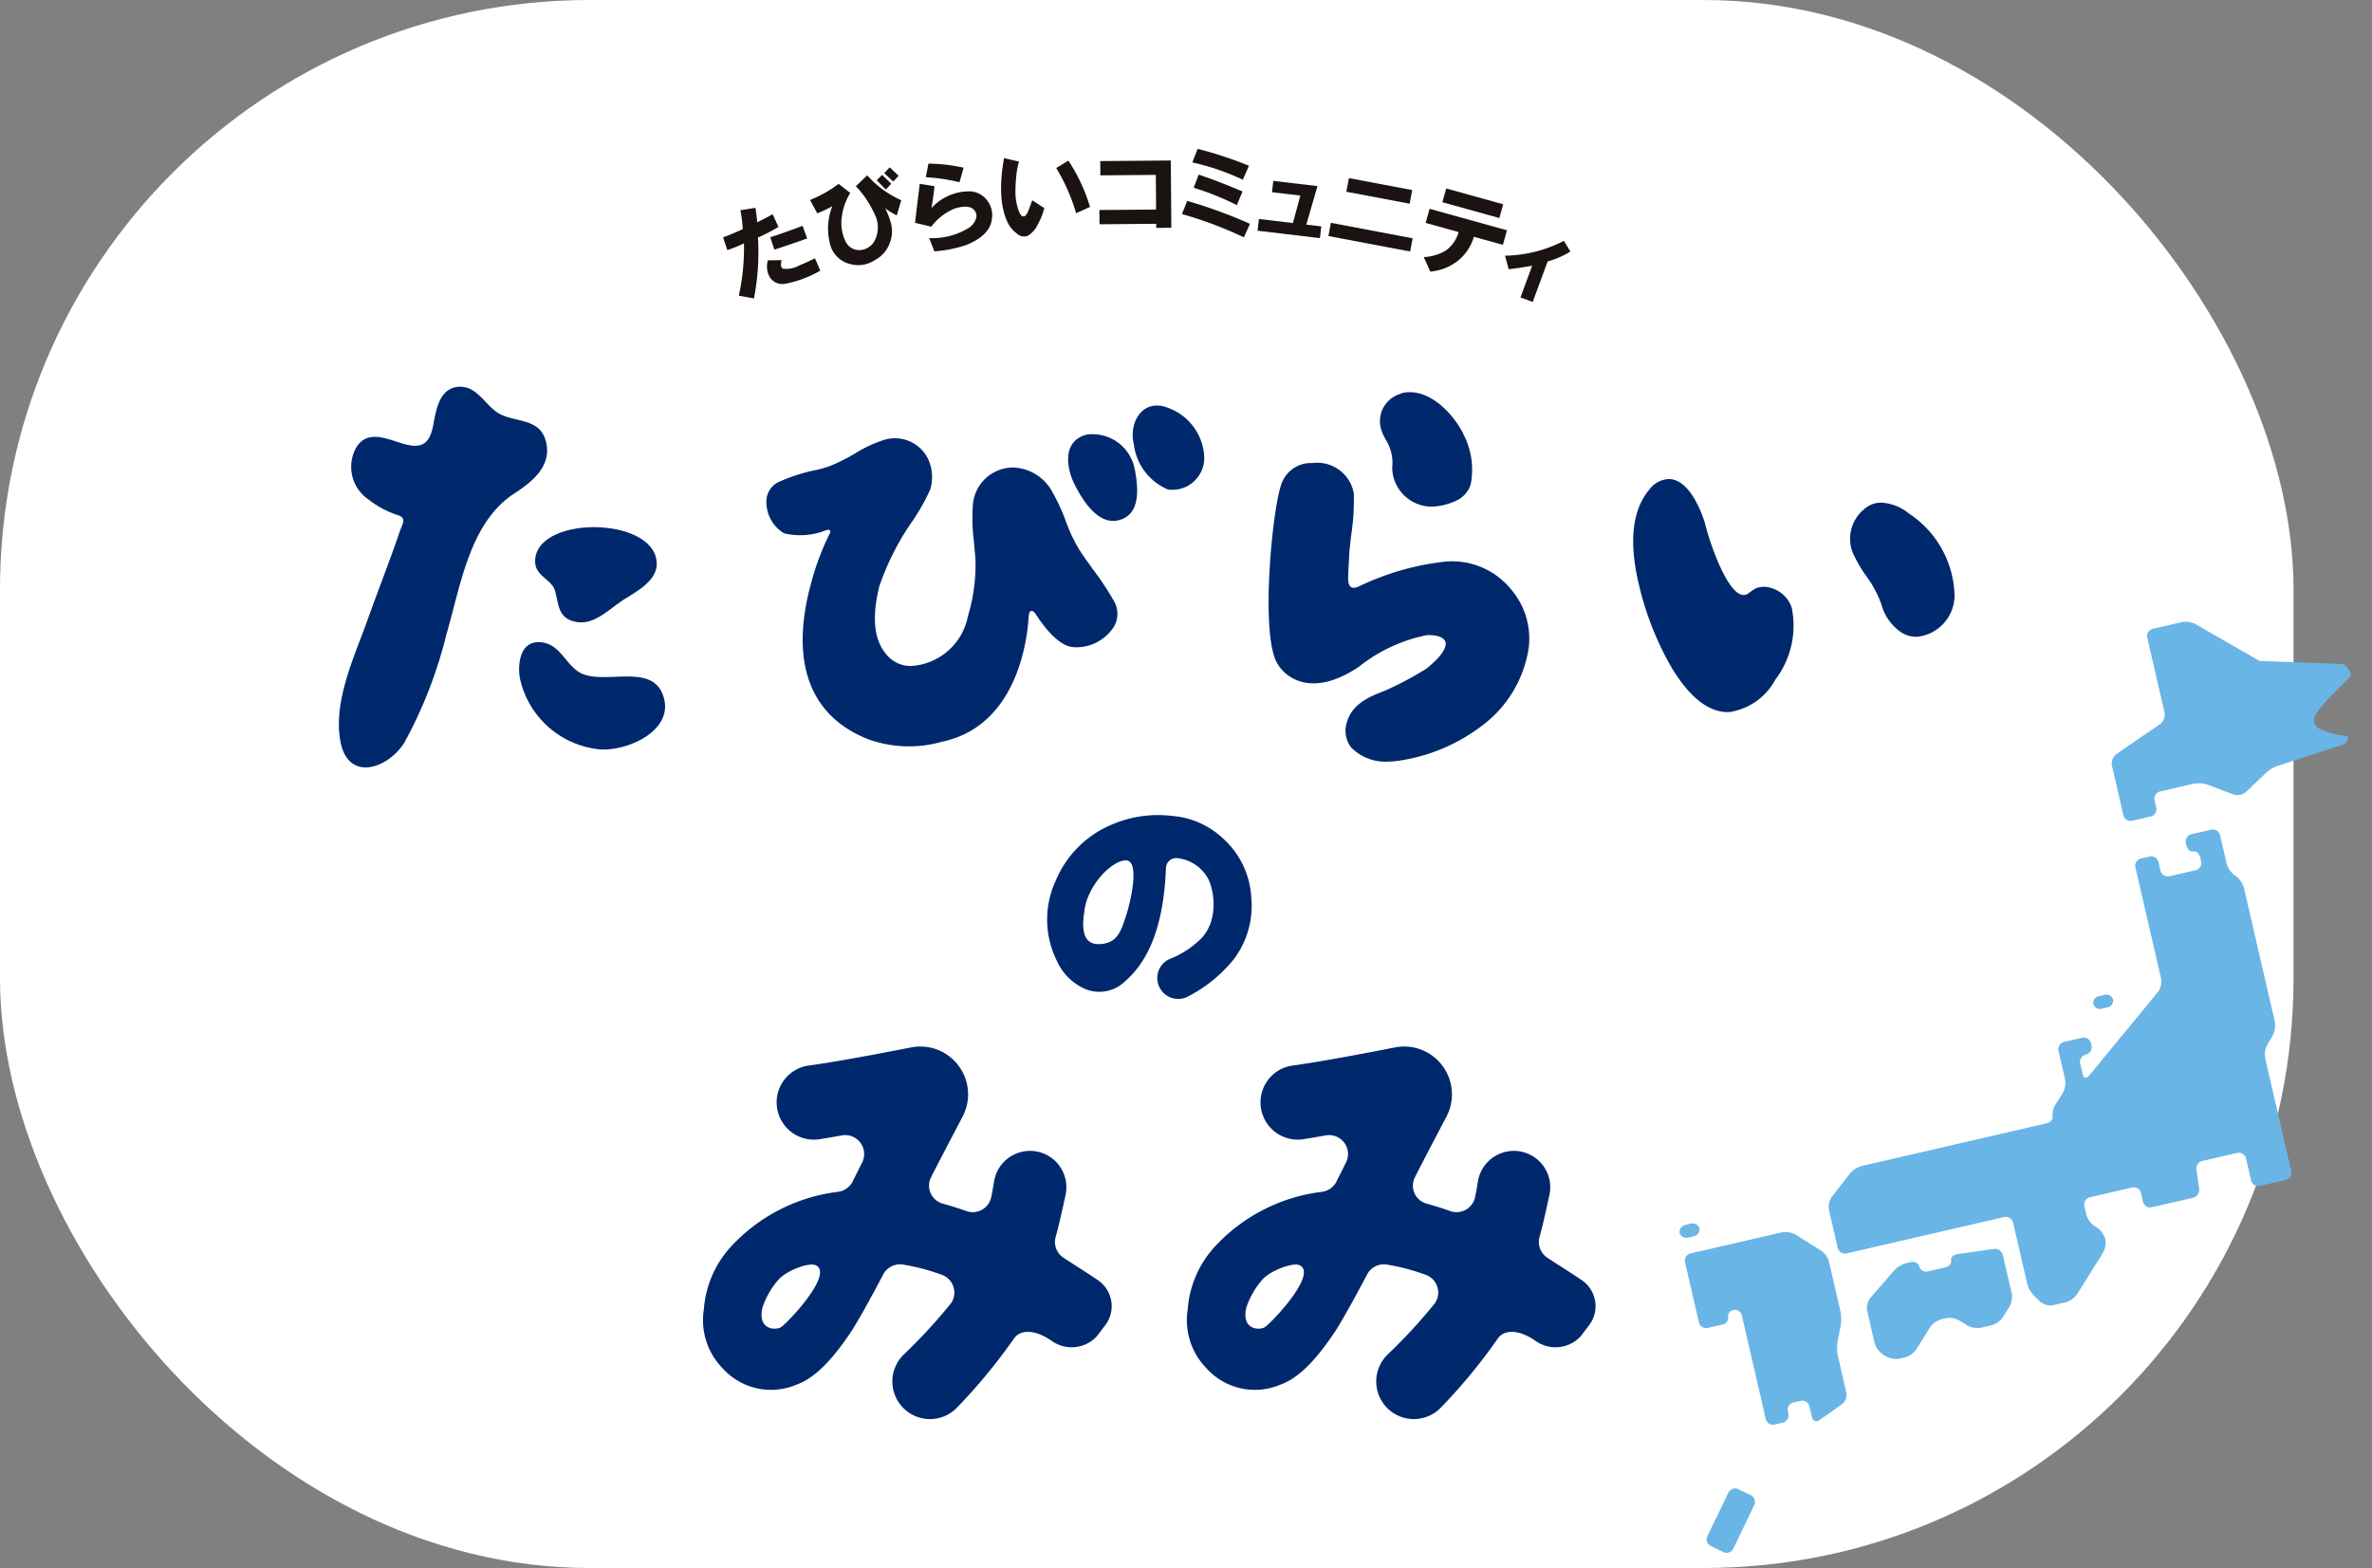 <svg xmlns="http://www.w3.org/2000/svg" width="241.334" height="159.57" viewBox="0 0 241.334 159.57"><rect x="0" y="0" width="241.334" height="159.57" fill="#808080" stroke="none"/><defs><style>.a{fill:#fff;}.b{fill:#00286d;}.c{fill:#1a1311;}.d{fill:#69b5e6;}</style></defs><g transform="translate(-45.826 -67.215)"><rect class="a" width="233.349" height="159.57" rx="60" transform="translate(45.826 67.215)"/><g transform="translate(80.31 82.363)"><g transform="translate(0 24.206)"><path class="b" d="M392.668,576.161c-1.063-2.071-3.243-4.252-5.489-4.194a2.284,2.284,0,0,0-1.062.222,2.891,2.891,0,0,0-1.845,3.357,4.724,4.724,0,0,0,.615,1.4,4.544,4.544,0,0,1,.559,2.743,4.031,4.031,0,0,0,4.026,3.921,6.361,6.361,0,0,0,2.516-.617,2.714,2.714,0,0,0,1.454-1.678,7.834,7.834,0,0,0-.785-5.145" transform="translate(-278.285 -571.406)"/><path class="b" d="M371.712,578.234c.336,1.789.615,4.586-1.735,5.1-2.013.447-3.528-1.961-4.313-3.467-.951-1.79-1.4-4.587,1.12-5.257a4.357,4.357,0,0,1,4.923,3.635" transform="translate(-290.722 -569.732)"/><path class="b" d="M376.186,578.032A5.6,5.6,0,0,0,372.437,573c-2.517-.951-3.97,1.508-3.413,3.747a5.741,5.741,0,0,0,3.467,4.587,3.242,3.242,0,0,0,3.663-2.758,3.154,3.154,0,0,0,.031-.543" transform="translate(-288.146 -570.874)"/><path class="b" d="M331.948,583.977c.112,1.344,1.678,1.679,2.013,2.8.391,1.4.28,2.852,2.181,3.188,1.847.336,3.355-1.342,4.753-2.237,1.344-.839,3.579-2.013,3.413-3.859-.336-4.755-12.7-4.755-12.36.11" transform="translate(-311.979 -566.023)"/><path class="b" d="M345.562,592.757c-1.23-3.243-6.041-.895-8.446-2.235-1.454-.839-2.013-2.91-3.921-3.076-2.125-.224-2.4,2.125-2.181,3.579a9.224,9.224,0,0,0,8.278,7.327c3.02.112,7.607-2.125,6.271-5.592" transform="translate(-312.618 -561.434)"/><path class="b" d="M340.835,577.114c-.559-2.125-2.745-1.9-4.364-2.574-1.622-.622-2.4-2.914-4.308-2.914-2.069,0-2.462,2.237-2.743,3.8-.393,2.237-1.344,2.574-3.413,1.9-1.568-.5-3.355-1.232-4.418.447a4.017,4.017,0,0,0,1.284,5.369,9.423,9.423,0,0,0,2.964,1.567c.9.281.393.951.169,1.622-1.008,2.964-2.183,5.929-3.243,8.893-1.344,3.8-3.581,8.39-2.8,12.53.785,4.082,4.753,2.8,6.489.112a45.528,45.528,0,0,0,4.313-11.13c1.4-4.753,2.293-11.076,6.665-14.1,1.9-1.232,4.14-2.852,3.413-5.538" transform="translate(-319.805 -571.625)"/><path class="b" d="M419.22,579.863a4.793,4.793,0,0,0-2.745-1.062,2.4,2.4,0,0,0-1.4.393,3.907,3.907,0,0,0-1.569,4.587,13.267,13.267,0,0,0,1.4,2.461,11.292,11.292,0,0,1,1.062,1.735,10.568,10.568,0,0,1,.5,1.176A5.026,5.026,0,0,0,418.487,592a2.841,2.841,0,0,0,1.622.447,4.243,4.243,0,0,0,3.8-4.194,10.3,10.3,0,0,0-4.7-8.39" transform="translate(-259.532 -566.999)"/><path class="b" d="M416.015,590.483a3.146,3.146,0,0,0-2.8-2.181,3.707,3.707,0,0,0-.785.112,5.5,5.5,0,0,0-.839.557c-1.622,1.176-3.579-4.082-4.252-6.487l-.168-.617c0-.056-1.286-4.53-3.691-4.53a2.585,2.585,0,0,0-1.961,1.062c-2.237,2.628-1.789,6.712-1.062,9.732a30.747,30.747,0,0,0,3.413,8.559c1.789,2.908,3.691,4.364,5.592,4.364a1.577,1.577,0,0,0,.5-.058,6.366,6.366,0,0,0,4.364-3.244,9.073,9.073,0,0,0,1.678-7.271" transform="translate(-268.183 -567.942)"/><path class="b" d="M402.087,589.341a7.748,7.748,0,0,0-7.158-2.91,26.985,26.985,0,0,0-8.5,2.518c-1.23.5-1.007-.9-1.007-1.456l.11-2.125c.058-.5.112-1.062.169-1.567a23.767,23.767,0,0,0,.28-4.364,3.773,3.773,0,0,0-4.194-3.076,3.166,3.166,0,0,0-3.188,2.183c-.895,2.516-2.069,14.485-.559,17.9.84,1.845,3.748,3.859,8.5.615a16.154,16.154,0,0,1,6.88-3.188h.336c.224,0,1.456.058,1.569.785.056.447-.281,1.286-1.961,2.628a33.4,33.4,0,0,1-4.2,2.237c-1.454.559-3.3,1.286-3.859,3.136a2.808,2.808,0,0,0,.391,2.628,4.9,4.9,0,0,0,3.86,1.454,8.043,8.043,0,0,0,1.176-.112,18.279,18.279,0,0,0,8.278-3.528,12.115,12.115,0,0,0,4.753-7.831,7.674,7.674,0,0,0-1.678-5.929" transform="translate(-282.726 -568.591)"/><path class="b" d="M379.382,588.027h0c-.447-.617-.895-1.232-1.286-1.847a16.15,16.15,0,0,1-1.4-2.964,19.624,19.624,0,0,0-1.569-3.3,4.724,4.724,0,0,0-3.8-2.125,4.117,4.117,0,0,0-4.082,3.972,18.457,18.457,0,0,0,.112,3.528c.056.785.168,1.567.168,2.352a18.181,18.181,0,0,1-.785,5.314,6.256,6.256,0,0,1-5.76,5.033,3.179,3.179,0,0,1-2.574-1.23c-.785-.951-1.678-2.8-.671-6.88a26.9,26.9,0,0,1,3.188-6.377,20.233,20.233,0,0,0,2.013-3.528,4.39,4.39,0,0,0-.224-3.021,3.753,3.753,0,0,0-4.7-1.9,12.879,12.879,0,0,0-2.8,1.344,20.142,20.142,0,0,1-2.462,1.23,11.186,11.186,0,0,1-1.845.5h0a18.441,18.441,0,0,0-3.245,1.063,2.207,2.207,0,0,0-1.4,1.789,3.74,3.74,0,0,0,1.4,3.245,1.943,1.943,0,0,0,.447.28,7.08,7.08,0,0,0,4.084-.28c.5-.224.669,0,.5.28a26.632,26.632,0,0,0-1.961,5.314c-1.342,4.979-1.847,12.53,5.818,15.605a12.207,12.207,0,0,0,7.551.28c8.5-1.789,8.781-12.36,8.837-12.808.056-.558.334-.727.727-.168,0,0,1.789,2.964,3.528,3.3a2.7,2.7,0,0,0,.671.056,4.528,4.528,0,0,0,3.691-2.013,2.578,2.578,0,0,0,.056-2.686,29.089,29.089,0,0,0-2.237-3.355" transform="translate(-302.755 -569.57)"/></g><path class="b" d="M381.559,600.558a8.554,8.554,0,0,0-5.237-2.339,11.807,11.807,0,0,0-5.849.767,10.6,10.6,0,0,0-5.969,5.778,9.434,9.434,0,0,0,.1,8.211,5.585,5.585,0,0,0,3.028,2.915,3.753,3.753,0,0,0,3.89-.824c2.558-2.207,3.959-5.938,4.178-11.536a1.048,1.048,0,0,1,1.183-1.013,4.075,4.075,0,0,1,3.15,2.173c.574,1.2,1.061,4.234-.847,6.1a9.507,9.507,0,0,1-3.209,2.031,2.124,2.124,0,0,0-.883,2.936h0a2.124,2.124,0,0,0,2.919.8,14.545,14.545,0,0,0,4.587-3.747,9.07,9.07,0,0,0,1.771-6.428A8.676,8.676,0,0,0,381.559,600.558Zm-9.933,2.184c1.457,0,.484,4.234,0,5.683-.5,1.492-.862,2.839-2.817,2.839s-1.52-2.543-1.408-3.337C367.665,605.355,370.17,602.742,371.626,602.742Z" transform="translate(-291.557 -530.333)"/><path class="b" d="M378.96,633.92a1.913,1.913,0,0,1-.753-2.128c.285-.987.669-2.707,1-4.255a3.7,3.7,0,0,0-2.48-4.288h0a3.707,3.707,0,0,0-4.8,2.944c-.1.646-.207,1.23-.3,1.633a1.919,1.919,0,0,1-2.521,1.365q-1.251-.439-2.416-.762a1.892,1.892,0,0,1-1.169-2.681c.643-1.276,2.081-4.02,3.207-6.166a4.86,4.86,0,0,0-.646-5.467h0a4.845,4.845,0,0,0-4.587-1.574c-3,.589-7.75,1.49-10.4,1.841a3.782,3.782,0,0,0-3.183,4.628h0a3.787,3.787,0,0,0,4.288,2.868c.758-.122,1.541-.255,2.237-.382a1.926,1.926,0,0,1,2.077,2.745l-.983,1.964a1.934,1.934,0,0,1-1.492,1.034,17.735,17.735,0,0,0-10.9,5.6,10.571,10.571,0,0,0-2.737,6.373,7,7,0,0,0,1.873,5.946,6.631,6.631,0,0,0,7.622,1.674c1.738-.62,3.582-2.449,5.645-5.6.786-1.278,1.806-3.107,3.1-5.566a1.922,1.922,0,0,1,1.975-1.033,21.059,21.059,0,0,1,4.018,1.058,1.917,1.917,0,0,1,.906,2.9,55.243,55.243,0,0,1-4.827,5.232,3.822,3.822,0,0,0,.089,5.515h0a3.819,3.819,0,0,0,5.4-.189,56.894,56.894,0,0,0,5.7-6.908c.605-.964,2.058-1.1,3.893.165a3.482,3.482,0,0,0,4.615-.5l.837-1.105a3.194,3.194,0,0,0-.707-4.541C381.611,635.611,379.6,634.358,378.96,633.92Zm-28.736,7.109c-.541.3-2.349.28-1.872-1.97a8.219,8.219,0,0,1,1.609-2.842c.77-.936,3.137-1.85,3.849-1.5C355.66,635.642,350.767,640.733,350.224,641.029Z" transform="translate(-305.275 -521.097)"/><path class="b" d="M408.891,633.92a1.913,1.913,0,0,1-.753-2.128c.285-.987.669-2.707,1-4.255a3.7,3.7,0,0,0-2.48-4.288h0a3.708,3.708,0,0,0-4.8,2.944c-.1.646-.207,1.23-.3,1.633a1.919,1.919,0,0,1-2.521,1.365q-1.251-.439-2.416-.762a1.892,1.892,0,0,1-1.169-2.681c.643-1.276,2.081-4.02,3.209-6.166a4.866,4.866,0,0,0-.646-5.467h0a4.849,4.849,0,0,0-4.589-1.574c-3,.589-7.748,1.49-10.4,1.841a3.78,3.78,0,0,0-3.181,4.628h0a3.784,3.784,0,0,0,4.286,2.868c.758-.122,1.541-.255,2.237-.382a1.926,1.926,0,0,1,2.077,2.745l-.982,1.964a1.939,1.939,0,0,1-1.492,1.034,17.735,17.735,0,0,0-10.9,5.6,10.581,10.581,0,0,0-2.737,6.373,7,7,0,0,0,1.873,5.946,6.631,6.631,0,0,0,7.622,1.674c1.738-.62,3.582-2.449,5.645-5.6.786-1.278,1.806-3.107,3.1-5.566a1.924,1.924,0,0,1,1.975-1.033,21.057,21.057,0,0,1,4.018,1.058,1.917,1.917,0,0,1,.906,2.9,55.254,55.254,0,0,1-4.827,5.232,3.822,3.822,0,0,0,.089,5.515h0a3.821,3.821,0,0,0,5.4-.189,56.874,56.874,0,0,0,5.7-6.908c.605-.964,2.058-1.1,3.893.165a3.482,3.482,0,0,0,4.615-.5l.837-1.105a3.194,3.194,0,0,0-.707-4.541C411.542,635.611,409.534,634.358,408.891,633.92Zm-28.736,7.109c-.541.3-2.349.28-1.872-1.97a8.247,8.247,0,0,1,1.609-2.842c.77-.936,3.137-1.85,3.849-1.5C385.591,635.642,380.7,640.733,380.155,641.029Z" transform="translate(-285.977 -521.097)"/><g transform="translate(39.086 0)"><g transform="translate(0 0)"><path class="c" d="M-893.44-688.04a22.681,22.681,0,0,0,.521-5.325,13.563,13.563,0,0,1-1.695.689l-.427-1.3q1.051-.389,2-.832a13.641,13.641,0,0,0-.242-1.928l1.536-.243q.115.749.178,1.471,1.051-.52,1.565-.82l.6,1.289a17.114,17.114,0,0,1-2.09,1.08,24.761,24.761,0,0,1-.407,6.2Zm4.358-3.615c-.133.481-.082.769.154.866a2.571,2.571,0,0,0,1.6-.308q1-.416,1.629-.754l.546,1.262a11.134,11.134,0,0,1-3.5,1.322,1.533,1.533,0,0,1-1.585-.57,2.164,2.164,0,0,1-.242-1.8Zm-1.157-2.328q1.655-.543,3.284-1.166l.467,1.288q-1.683.6-3.338,1.14Z" transform="translate(895.041 702.981)"/><path class="c" d="M-885.044-698.317a12.139,12.139,0,0,0,2.905-1.635l1.187.923a6.019,6.019,0,0,0-.874,2.537,4.282,4.282,0,0,0,.35,2.3,1.541,1.541,0,0,0,1.5.98,1.8,1.8,0,0,0,1.49-.932,2.954,2.954,0,0,0-.046-2.84,9.964,9.964,0,0,0-1.85-2.729l1.153-1.111a10.1,10.1,0,0,0,3.464,2.535l-.458,1.55a11.2,11.2,0,0,1-1.182-.711,7.042,7.042,0,0,1,.608,1.563,3.192,3.192,0,0,1-.07,1.759,3.222,3.222,0,0,1-1.565,1.927,3.084,3.084,0,0,1-2.454.427,2.792,2.792,0,0,1-2.173-2.273,6.133,6.133,0,0,1,.284-3.636,12.015,12.015,0,0,1-1.535.729Zm6.778-2,.556-.551.926.9-.547.591Zm.771-.728.547-.591.917.857-.547.591Z" transform="translate(893.891 703.516)"/><path class="c" d="M-872.972-696.039q.222-1.961.48-3.967l1.5.246q-.129,1.15-.31,2.224a5.176,5.176,0,0,1,3.989-1.7,2.278,2.278,0,0,1,1.684.933,2.4,2.4,0,0,1,.475,1.858q-.175,1.7-2.674,2.689a13.289,13.289,0,0,1-3.18.623l-.528-1.349a7.115,7.115,0,0,0,4.118-1.093,1.914,1.914,0,0,0,.633-.846.883.883,0,0,0-.071-.785q-.486-.769-2.053-.293a5.634,5.634,0,0,0-2.416,1.855Zm1.095-4.641.264-1.38a17.379,17.379,0,0,1,3.579.41l-.416,1.484A18.352,18.352,0,0,0-871.877-700.68Z" transform="translate(892.503 703.565)"/><path class="c" d="M-861.26-702.343a8.07,8.07,0,0,0-.3,1.725c-.046.531-.069,1.018-.065,1.46a5.744,5.744,0,0,0,.171,1.277,3.566,3.566,0,0,0,.261.773c.127.241.26.356.4.347.192-.014.371-.248.533-.7l.352-.939,1.219.789a6.78,6.78,0,0,1-.637,1.624,2.662,2.662,0,0,1-1.04,1.194,1.048,1.048,0,0,1-1.141-.254,2.816,2.816,0,0,1-.907-1.1q-1.118-2.335-.368-6.545Zm3.789.653,1.236-.75a17.82,17.82,0,0,1,2.2,4.714l-1.411.639A19.633,19.633,0,0,0-857.471-701.69Z" transform="translate(891.366 703.638)"/><path class="c" d="M-851.766-695.932l-.012-1.452,5.767-.046-.028-3.527-5.642.046-.012-1.452,7.177-.058.056,6.844-1.535.013,0-.415Z" transform="translate(890.066 703.607)"/><path class="c" d="M-842.29-697.124l.536-1.339a49.218,49.218,0,0,1,6.386,2.332l-.621,1.376A39.974,39.974,0,0,0-842.29-697.124Zm1.06-5.256.538-1.381a39.71,39.71,0,0,1,5.218,1.722l-.624,1.418A24.392,24.392,0,0,0-841.23-702.38Zm.137,2.585.5-1.343q2.119.709,4.469,1.72l-.581,1.379A28.206,28.206,0,0,0-841.093-699.8Z" transform="translate(888.974 703.761)"/><path class="c" d="M-833.456-696.2l3.46.411.75-2.795-2.884-.341.137-1.154,4.49.532-1.133,3.918,1.524.18-.142,1.195-6.344-.752Z" transform="translate(887.975 703.338)"/><path class="c" d="M-825.452-694.5l.255-1.344,8.315,1.571-.254,1.346Zm1.823-4.51.262-1.386,6.44,1.217-.262,1.387Z" transform="translate(887.038 703.374)"/><path class="c" d="M-813.9-697.137l7.874,2.187-.411,1.479-2.958-.82a4.807,4.807,0,0,1-1.572,2.4,5.236,5.236,0,0,1-2.859,1.144l-.665-1.477a4.813,4.813,0,0,0,2.2-.636,3.437,3.437,0,0,0,1.348-1.908l-3.358-.933Zm1.695-2.069,5.795,1.61-.388,1.4-5.8-1.609Z" transform="translate(885.778 703.237)"/><path class="c" d="M-805.151-691.672a13.529,13.529,0,0,0,5.992-1.508l.662,1.083a8.408,8.408,0,0,1-2.314,1.005l-1.519,4.127-1.245-.458,1.188-3.231q-1.188.226-2.386.359Z" transform="translate(884.704 702.544)"/></g></g></g><g transform="translate(201.436 145.85) rotate(-13)"><path class="d" d="M10.246,0a2.137,2.137,0,0,1,1.3.533l5.408,5.025a.409.409,0,0,0,.179.1l8.018,2.161a.415.415,0,0,1,.216.141,2.231,2.231,0,0,1,.414.917.412.412,0,0,1-.149.4c-.628.5-3.312,1.857-4.427,3.139A1.034,1.034,0,0,0,21.28,13.6a7.337,7.337,0,0,0,2.77,1.483.761.761,0,0,1-.758.759l-6.67.593a3.289,3.289,0,0,0-1.412.385l-2.534,1.492a1.324,1.324,0,0,1-1.283-.037L9.058,16.713a2.931,2.931,0,0,0-1.385-.421H4.188a.761.761,0,0,0-.758.758v.755a.76.76,0,0,1-.758.758H.758A.76.76,0,0,1,0,17.806V12.621a1.2,1.2,0,0,1,.705-1.035l5.02-1.971A1.2,1.2,0,0,0,6.431,8.58V.758A.76.76,0,0,1,7.189,0Z" transform="translate(57.907)"/><path class="d" d="M47.351,2.228v1.5a2.29,2.29,0,0,0,.5,1.3l.161.18a2.315,2.315,0,0,1,.5,1.325V20.5A2.193,2.193,0,0,1,48,21.806l-.762.8a2.2,2.2,0,0,0-.522,1.307V35.687a.76.76,0,0,1-.757.758H43.281a.76.76,0,0,1-.758-.758V33.406a.76.76,0,0,0-.758-.758h-3.6a.841.841,0,0,0-.821.756l-.158,1.927a.841.841,0,0,1-.821.756H32.082a.759.759,0,0,1-.758-.758v-.893a.76.76,0,0,0-.758-.759h-4.4a.76.76,0,0,0-.758.759v.893a2.105,2.105,0,0,0,.537,1.294l.242.241a2.113,2.113,0,0,1,.536,1.3v.016a2.111,2.111,0,0,1-.536,1.3L22.66,43a2.107,2.107,0,0,1-1.294.536H20.035a1.591,1.591,0,0,1-1.179-.63l-.473-.71a2.955,2.955,0,0,1-.42-1.389V34.436a.76.76,0,0,0-.758-.759H.758A.76.76,0,0,1,0,32.918v-3.96a1.808,1.808,0,0,1,.588-1.235l2.328-1.892a2.491,2.491,0,0,1,1.347-.478H23.556c.417,0,.758-.246.758-.547a1.874,1.874,0,0,1,.536-1.085l1.009-1.008a2.108,2.108,0,0,0,.537-1.294V18.444a.76.76,0,0,1,.758-.758h1.879a.761.761,0,0,1,.758.758v.236a.76.76,0,0,1-.758.758h-.018a.76.76,0,0,0-.758.759V21.31c0,.416.27.549.6.294l8.765-6.741a1.744,1.744,0,0,0,.6-1.221V2.016a.76.76,0,0,1,.758-.758h.893a.76.76,0,0,1,.758.758v.893a.76.76,0,0,0,.758.759h2.728a.76.76,0,0,0,.758-.759v-.4c0-.417-.247-.758-.548-.758s-.547-.341-.547-.758V.759A.76.76,0,0,1,44.54,0h2.053a.76.76,0,0,1,.758.759Z" transform="translate(19.683 21.249)"/><path class="d" d="M13.976.593a.842.842,0,0,1,.755.822V5.382A2.109,2.109,0,0,1,14.2,6.675l-.9.9A2.107,2.107,0,0,1,12,8.111H10.89A2.107,2.107,0,0,1,9.6,7.574L8.914,6.9a2.1,2.1,0,0,0-1.294-.536H7.165A2.105,2.105,0,0,0,5.871,6.9L3.986,8.78a2.11,2.11,0,0,1-1.294.536H2.128A2.111,2.111,0,0,1,.833,8.78l-.3-.3A2.111,2.111,0,0,1,0,7.188V3.823a1.681,1.681,0,0,1,.613-1.2L3.6.446A2.728,2.728,0,0,1,4.975,0H5.43a.715.715,0,0,1,.758.657.715.715,0,0,0,.758.656h1.77c.417,0,.758-.246.758-.548s.34-.519.755-.486Z" transform="translate(21.161 57.257)"/><path class="d" d="M2.06.658a.715.715,0,0,1-.758.657H.758A.716.716,0,0,1,0,.658.716.716,0,0,1,.758,0H1.3A.715.715,0,0,1,2.06.658Z" transform="translate(50.605 35.189)"/><path class="d" d="M2.061.658a.715.715,0,0,1-.758.656H.758A.716.716,0,0,1,0,.658.716.716,0,0,1,.758,0H1.3A.715.715,0,0,1,2.061.658Z" transform="translate(4.355 48.414)"/><path class="d" d="M11.583.535A2.109,2.109,0,0,0,10.288,0H.758A.76.76,0,0,0,0,.757V7.023a.761.761,0,0,0,.758.759h1.5a.7.7,0,0,0,.758-.6.653.653,0,0,1,.7-.594.731.731,0,0,1,.7.758V18.133a.761.761,0,0,0,.758.759H6.02a.761.761,0,0,0,.758-.759v-.241a.759.759,0,0,1,.758-.757h.743a.759.759,0,0,1,.758.757V19a.473.473,0,0,0,.7.47l2.57-1.049a1.223,1.223,0,0,0,.7-1.045V13.508a4.17,4.17,0,0,1,.314-1.448l.649-1.427a4.194,4.194,0,0,0,.314-1.45V4a2.116,2.116,0,0,0-.536-1.3Z" transform="translate(4.217 51.353)"/><path class="d" d="M5.4,1.045a.76.76,0,0,1,.117,1.066L2.443,5.939a.76.76,0,0,1-1.066.116L.283,5.175A.759.759,0,0,1,.166,4.11L3.241.282A.76.76,0,0,1,4.306.166Z" transform="translate(0 75.663)"/></g></g></svg>